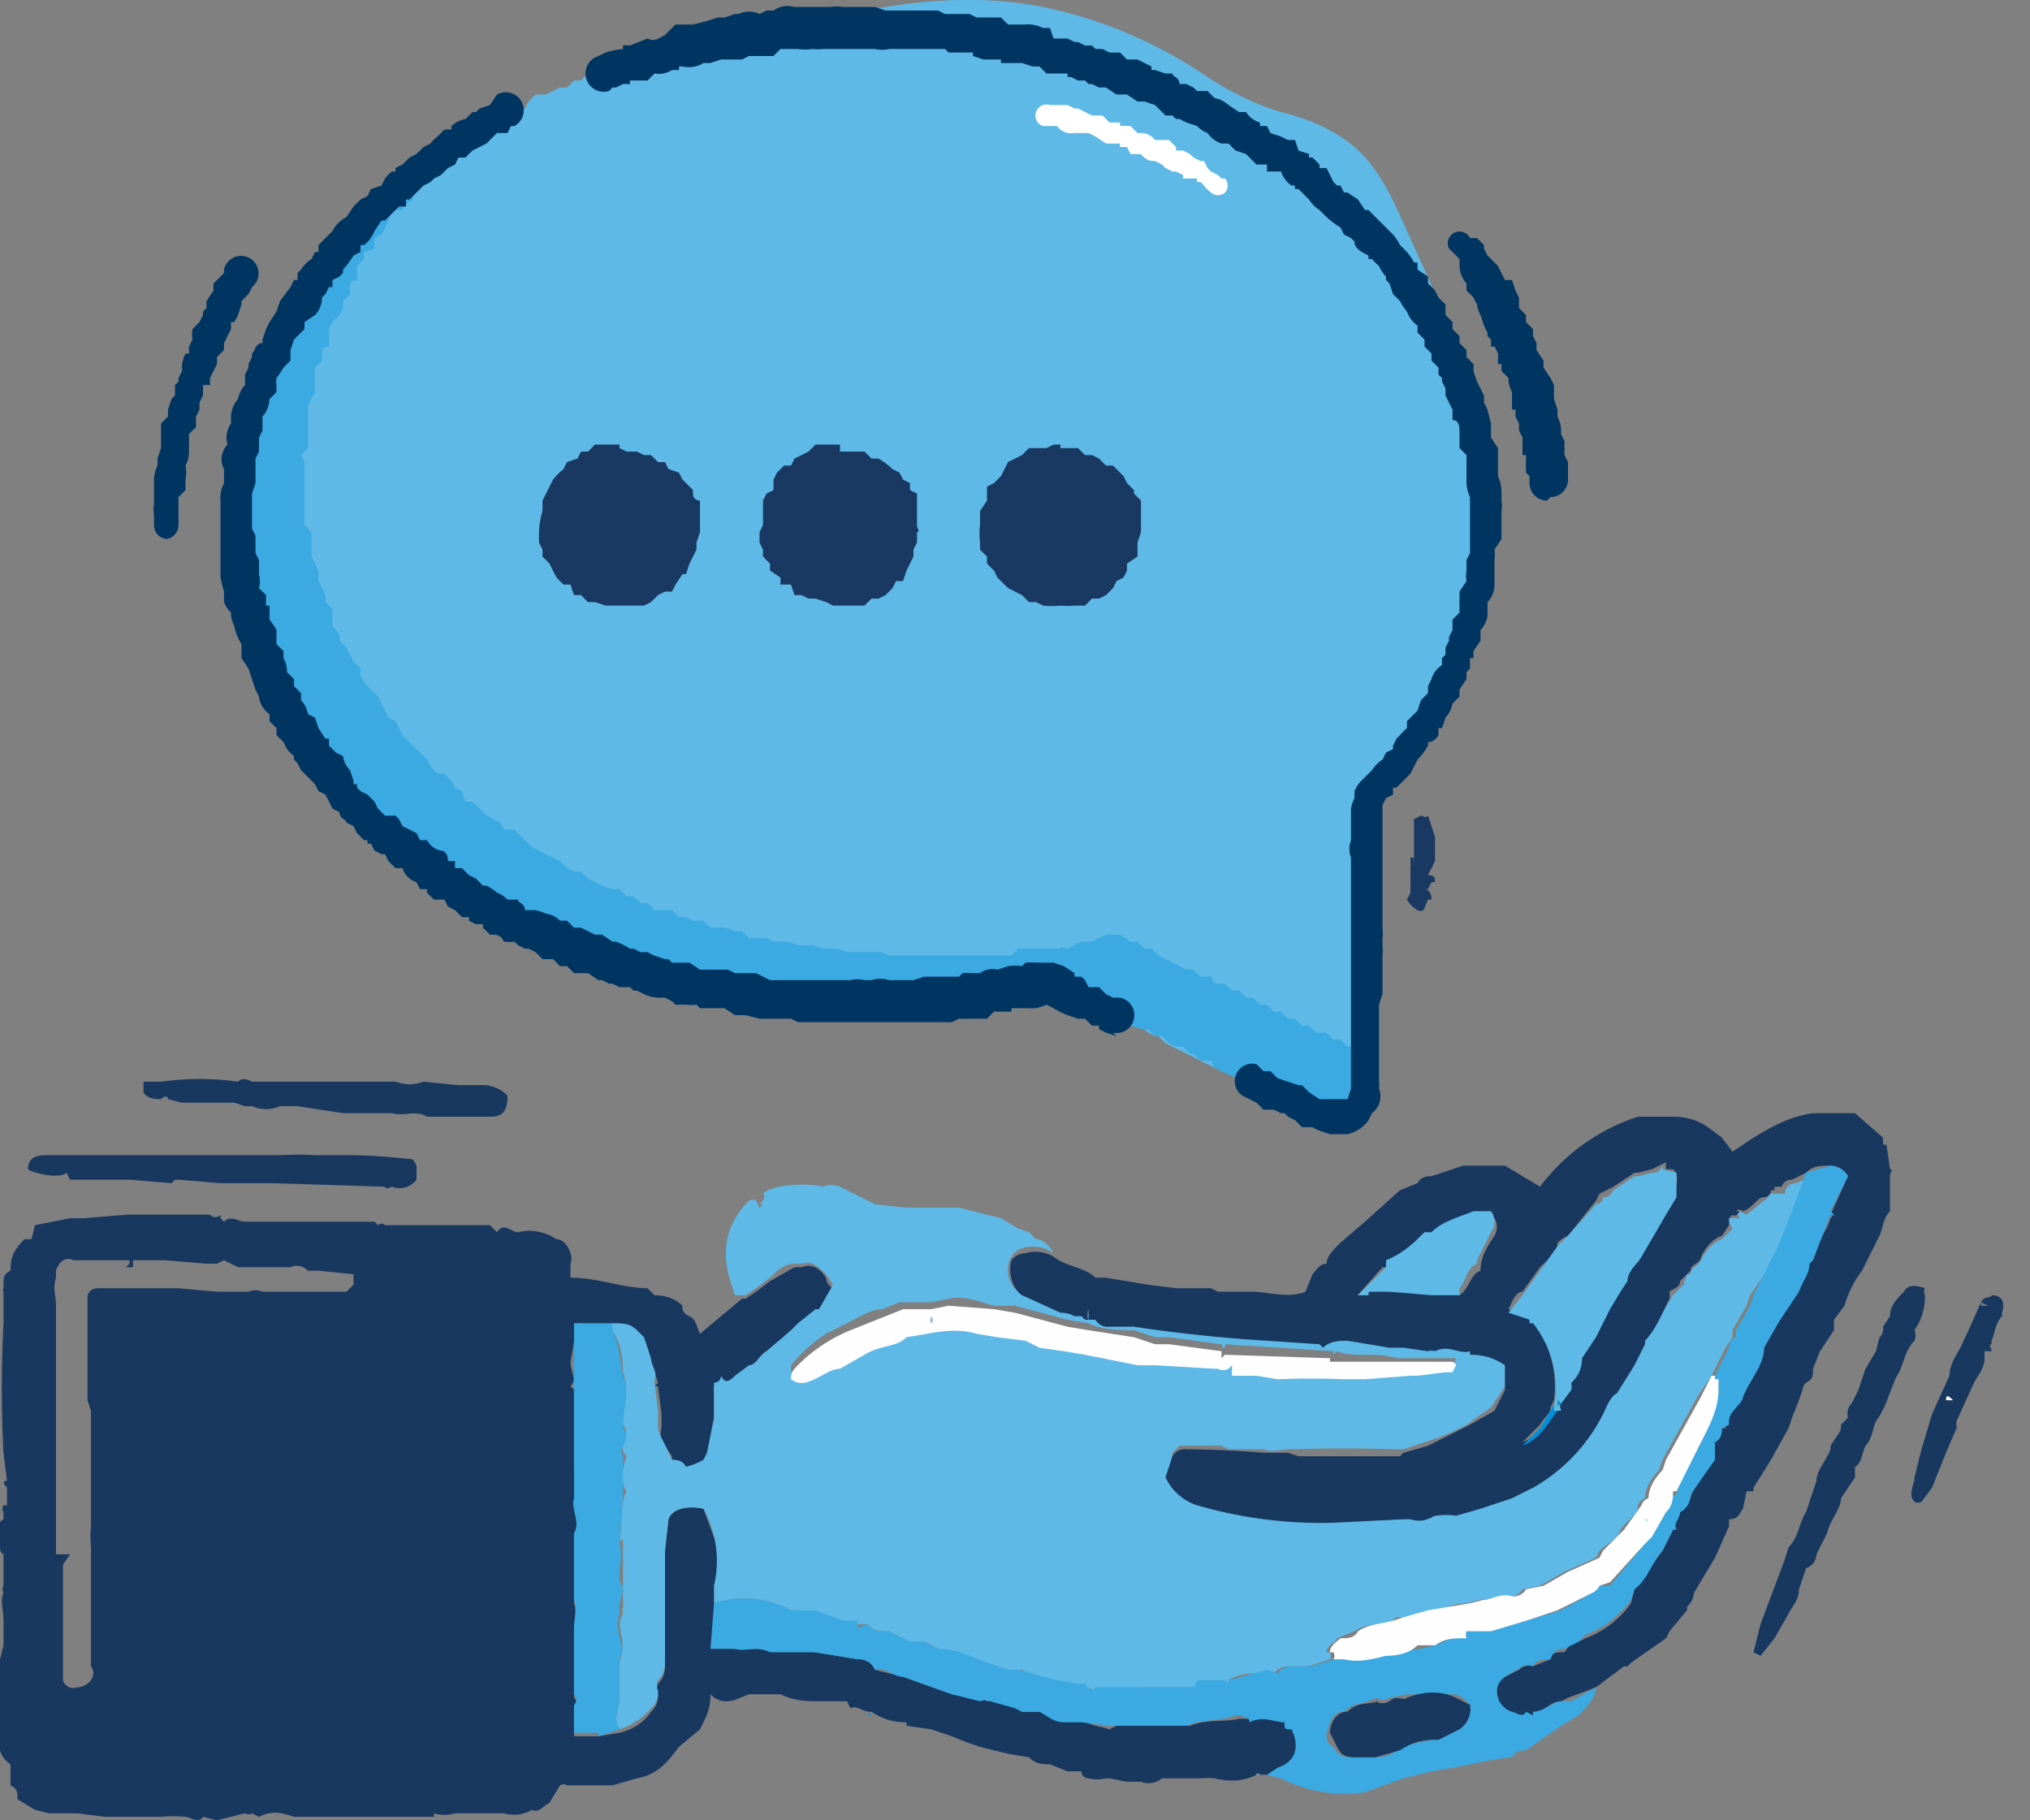 <svg width="58" height="52" fill="none" xmlns="http://www.w3.org/2000/svg"><rect width="100%" height="100%" fill="#808080" stroke="none"/><path d="M6.7 15.4V15l.1-.2v-1.4l.1-.2v-.7l.2-.2v-.7l.2-.2v-.2l.2-.2v-.3l.2-.2v-.2l.1-.2.1-.2v-.2l.2-.2.1-.2.1-.2.2-.2.1-.2v-.2l.3-.2V8l.2-.2.1-.2.2-.2.1-.2.1-.2h.2l.2-.3.1-.2.2-.1.2-.2.1-.2.2-.1.2-.2.1-.2.2-.1.2-.1.1-.2h.3l.1-.3h.2l.2-.3.2-.1.2-.1.1-.2h.3l.1-.2.2-.2h.3l.1-.2h.2l.2-.2.2-.1.3-.1h.2l.1-.2.2-.2h.3l.2-.1.2-.1h.2l.2-.2h.2l.2-.2h.3l.2-.1.2-.1h.2l.2-.2h.3l.2-.1h.4l.3-.1.2-.1h.5c0-.1 0-.2.2-.2h.4l.3-.1h.2L21 1h1l.3-.1c2.4-.7 5-1.2 7.5-.7a13 13 0 0 1 4.7 2c.6.4 1.4.8 2.1 1 .8.2 1.5.5 2.1 1 .7.6 1.1 1.5 1.5 2.4l1.4 3.1v1.2l.2.2v.2l.1.2.1.2v.3l.1.2v.7l.2.2v.9l.1.3v1.3l-.1.3v.7l-.1.2v.5l-.1.2-.1.2-.1.2v.2l-.1.3-.1.2v.2l-.1.2-.2.2v.2l-.1.3-.2.1-.1.3v.2l-.2.2-.1.2-.1.2-.2.2v.2c-.1 0-.2 0-.2.2l-.1.2-.2.1-.2.2-.1.2-.1.2-.2.1-.2.2-.1.2v8.4l-.1.2-.1.2-.2.1h-.2l-.3.1h-.3l-.3-.1-.2-.1-.2-.2H37l-.2-.1-.2-.2h-.2L36 31h-.2l-.2-.1-.3-.1-.1-.1-.3-.1-.2-.1-.2-.1-.2-.1-.2-.1-.2-.1-.2-.1-.2-.1-.2-.1-.2-.2H33l-.2-.1-.2-.2h-.3l-.2-.1-.2-.1-.2-.2-.2-.1h-.2l-.2-.2h-.2l-.2-.1-.2-.2h-.3l-.2-.1-.2-.1h-.6l-.3.2H28l-.2.1h-.5l-.2.1h-.7l-.2.1h-1.6l-.3.1h-.7l-.2-.1H22l-.2-.1h-.2l-.3-.1h-.7l-.2-.1h-.2l-.2-.1h-.5l-.2-.1-.2-.1h-.3l-.2-.1-.2-.1H18l-.1-.2h-.3l-.2-.1h-.2l-.2-.1-.3-.1-.2-.1-.2-.1h-.2L16 27l-.2-.2h-.2l-.2-.2h-.2l-.2-.2h-.3c0-.1 0-.2-.2-.2h-.2l-.2-.2h-.2l-.2-.2-.2-.2-.2-.1-.1-.1-.3-.1-.2-.1-.1-.2-.2-.1-.2-.2-.2-.1-.2-.2-.2-.1-.1-.1-.2-.2-.2-.2-.1-.1-.2-.2-.2-.1-.2-.2-.1-.1-.2-.2-.1-.2-.1-.2-.2-.2-.2-.1-.1-.2-.2-.2-.1-.2-.2-.2v-.2l-.2-.2v-.2l-.2-.2-.2-.1-.1-.2V20l-.2-.2-.1-.3v-.2l-.2-.2-.1-.2v-.2l-.1-.2-.1-.2V18l-.2-.2v-.4l-.1-.3V17l-.1-.2-.1-.2v-1l-.2-.2Z" fill="#5EB9E7"/><path d="M14.3 3.3H14c0 .1 0 .2-.2.2l-.1.2-.2.1-.2.2h-.2l-.1.3-.2.1-.1.2-.3.1V5l-.2.2-.2.1-.2.2v.2l-.3.2V6h-.3l-.1.3-.1.2-.1.2-.2.1v.3l-.3.1v.2l-.2.2V8c-.1 0-.2 0-.2.2v.2l-.2.2v.2l-.1.2-.2.2-.1.2v.5c-.1 0-.2 0-.2.2v.2l-.2.2v.7l-.1.2-.1.2v1.2l-.2.2.1.2V15l.2.2v.7l.1.2.1.2v.3l.1.2.1.2v.2l.2.2v.5l.2.2v.2l.2.2.1.2.1.2.2.2v.2l.1.2.2.2.2.2.1.2.1.2.1.2.2.1.1.2.1.2.2.2.2.2.1.1.2.2.1.2.2.2h.2l.2.2.1.2.2.1.1.3h.2l.2.2.2.2.2.1.2.1.1.2h.3l.2.2.1.1.2.2.2.1.2.1.2.1.2.1.2.2.2.1h.2l.2.2.2.1.2.1.3.1h.2l.2.2h.2l.2.2h.2l.2.2h.5l.2.2h.2l.2.1h.3l.2.2h.4l.3.1h.2l.2.2h.5l.2.1h.4l.3.1h.4l.3.1h.4l.3.1h1l.2.1h3.5l.2-.2h1.2c0-.1.1 0 .2 0l.2-.1.2-.1h.3l.2-.1.2-.1h.4l.3.2h.2l.2.2h.2l.2.2.2.1.2.1.2.1.2.1h.2l.2.2h.3l.1.2h.3l.2.2h.2l.2.2h.2l.2.2h.2l.2.2h.2l.2.2h.2l.2.2h.2l.2.2h.3l.2.2h.2l.2.2h.2l.2.2v1.2a.9.9 0 0 1-.3.4h-.1l-.2.2h-.9c0-.1 0-.2-.2-.2l-.2-.1-.2-.1-.2-.1-.2-.1-.2-.1-.2-.2h-.2l-.2-.1-.2-.1-.3-.1-.2-.1-.2-.1-.1-.2h-.3l-.2-.2H34l-.2-.2h-.2l-.2-.1-.2-.2H33l-.2-.2h-.2l-.3-.1-.2-.1-.2-.1-.2-.1-.2-.1-.2-.2H31l-.2-.2h-.2l-.2-.1c-.2 0-.1-.1-.2-.2H30l-.3-.2h-.2l-.2.1-.2.1h-.5l-.2.1-.2.1h-.5l-.2.1h-.7l-.2.1h-1l-.2.1h-2.6l-.2-.1H22l-.2-.1h-1l-.3-.1-.2-.1h-.2l-.2-.1h-.5l-.2-.1H19l-.3-.2h-.2l-.2-.1H18l-.3-.1-.2-.1h-.2l-.2-.1-.2-.1h-.3l-.2-.2-.2-.1H16V27l-.2-.2h-.2l-.2-.2H15l-.3-.1-.2-.1-.2-.2h-.2L14 26l-.2-.1-.2-.1-.2-.1-.2-.2H13l-.2-.2-.1-.1-.2-.2h-.2l-.2-.2-.2-.2-.2-.1-.2-.1-.1-.3-.2-.1-.2-.1-.1-.2-.2-.2-.2-.1-.2-.2V23H10l-.1-.2-.2-.1-.1-.2-.2-.2-.1-.2-.1-.2-.2-.1-.1-.3-.1-.2-.2-.1-.1-.2-.1-.2-.2-.2v-.2L8 20v-.2l-.2-.2v-.2l-.2-.3-.1-.2v-.2l-.1-.2v-.2l-.2-.2v-.3l-.1-.2-.1-.2v-.2l-.1-.3v-.4l-.1-.2V16l-.1-.2v-2.6l.1-.2.1-.2v-.5L7 12l.1-.2v-.3l.2-.2v-.2l.1-.2v-.3l.1-.2.1-.2.1-.2.2-.2v-.2l.1-.2.2-.2V9l.2-.2v-.3l.2-.1.2-.2.1-.2.1-.2.1-.2.2-.2.2-.2V7l.3-.1.1-.2.2-.2.2-.1.1-.2.1-.2.3-.1v-.2l.3-.1.1-.2.3-.1.1-.2.2-.1.2-.2.2-.1.1-.2h.3c0-.1 0-.2.2-.2l.1-.2.2-.1.2-.1.2-.1.2-.2.2-.1.2-.1.2-.1Z" fill="#3BAAE2"/><path d="M38.1 32.4h.4a1 1 0 0 0 .6-.4l.1-.2a.6.6 0 0 0 .2-.7.8.8 0 0 0 0-.2v-2.2l.1-.3v-1.1a1.6 1.6 0 0 0 0-.3v-.2a1 1 0 0 0 0-.3V23l.1-.2.2-.1v-.2h.1l.2-.2.2-.2.1-.2.1-.2a1.8 1.8 0 0 0 .3-.4v-.1c.2 0 .3-.2.3-.2v-.2h.1l.1-.3a.8.8 0 0 0 .2-.4l.2-.2v-.2l.2-.3v-.2l.1-.1v-.3h.1v-.2l.2-.3V18a.8.8 0 0 0 .2-.4v-.4a.7.7 0 0 0 .2-.5V16a1 1 0 0 0 0-.3l.2-.3v-.8a.9.9 0 0 0 0-.3V14a1.2 1.2 0 0 0-.1-.4v-.8l-.2-.3v-.4l-.1-.4-.1-.2v-.2l-.1-.2-.1-.2-.1-.3v-.2l-.2-.2V10l-.2-.2v-.2l-.2-.2v-.2l-.2-.2v-.3l-.2-.2-.1-.2a1.5 1.5 0 0 0-.2-.2v-.2l-.3-.2v-.2h-.1a1.5 1.5 0 0 0-.2-.3L40 7a1.4 1.4 0 0 0-.2-.3l-.2-.2-.2-.2-.2-.2a1.3 1.3 0 0 0-.1-.1H39l-.2-.3-.3-.2a1.4 1.4 0 0 0-.1 0l-.1-.2h-.1l-.1-.1L38 5l-.1-.2h-.2v-.1l-.2-.2h-.1v-.1l-.3-.1L37 4h-.2l-.2-.1-.3-.1-.1-.2H36v-.1a.7.7 0 0 1-.4-.3h-.2l-.3-.2a.8.8 0 0 0-.4-.2l-.2-.2h-.3l-.1-.1a3.2 3.2 0 0 1-.2-.1h-.2c0-.2-.2-.2-.2-.3h-.2L33 2h-.1v-.1l-.2-.1-.2-.1h-.3l-.2-.2h-.3l-.2-.1h-.2l-.1-.1H31l-.2-.1h-.1l-.2-.1h-.4L30 .8h-.2a.9.9 0 0 0-.5-.1h-.5l-.2-.2h-.7l-.2-.1H27l-.2-.1h-1.5L25 .2h-.9a1.3 1.3 0 0 0-.4 0h-1a.7.7 0 0 0-.6.1h-.2l-.2.1a.7.7 0 0 0-.6 0H21l-.3.1h-.2l-.3.1-.4.1h-.5L19 1c-.2.1-.3.2-.5.1l-.5.2a1.2 1.2 0 0 0-.2 0v.1a2.4 2.4 0 0 0-.5.1l-.2.1a.5.5 0 1 0 .3 1l.1-.1h.1l.2-.1h.2v-.1h.5l.2-.2a.7.7 0 0 0 .5-.1h.2v-.1h.1a.8.8 0 0 0 .6-.1h.2l.3-.1h.6l.2-.1h.7l.2-.2h.5a1.3 1.3 0 0 0 .4 0 1.4 1.4 0 0 0 .3 0H25a.9.9 0 0 0 .4 0H27l.1.1h.7v.1l.3.1h.5v.1h.6l.3.1h.2l.2.2h.6v.1h.1l.2.1h.2l.1.1h.1l.2.1h.2l.3.2h.3l.3.2h.2l.3.1.3.3h.2l.1.1h.1l.2.1.3.1a.8.8 0 0 0 .3.2.8.8 0 0 0 .4.3h.2l.2.2.3.1.3.3h.3v.2h.4a.8.8 0 0 0 .3.4h.1v.1h.1l.2.2.1.1a1 1 0 0 0 .3.3l.1.1.1.1a2.9 2.9 0 0 0 .4.3l.1.2.2.1.1.1c0 .2.2.3.4.4v.1h.1a1.6 1.6 0 0 0 .2.2 1.1 1.1 0 0 0 .2.3V8l.1.1.1.3.2.2a1.4 1.4 0 0 0 .2.3.8.8 0 0 0 .3.4v.2l.2.2v.2l.2.2v.2l.2.2v.2l.1.1v.1l.1.2v.2l.1.2.1.2v.3c.2 0 .2.2.2.4v.4l.2.2v.8a1.1 1.1 0 0 0 .1.4v1.6l-.1.2v.3a.9.9 0 0 0 0 .3l-.2.3v.2a1.3 1.3 0 0 0 0 .2v.2l-.2.2v.3l-.1.2v.1l-.1.2v.2l-.1.1v.2a.7.7 0 0 0-.3.4l-.1.2v.2l-.2.2-.1.3-.3.3v.2a1.9 1.9 0 0 0-.2.2l-.1.1-.1.2v.1l-.2.1-.1.2a1 1 0 0 0-.3.3l-.2.2-.1.1a.9.9 0 0 0-.2.3v.2a1 1 0 0 0-.1.3v.9a.7.7 0 0 0 0 .5v6.6l-.1.3h-.8l-.3-.2-.2-.2h-.1l-.3-.1-.3-.1-.2-.2h-.2l-.2-.2a.5.5 0 0 0-.4.9l.2.1.2.1.2.2h.3l.2.1h.1l.1.1.2.1.2.2h.3a1 1 0 0 0 .2.1l.3.1Zm-6.3-2.9a.5.5 0 0 0 .2-1h-.2l-.2-.1-.2-.2h-.3L31 28l-.1-.1h-.2v-.1l-.3-.2-.3-.1h-.3a1.3 1.3 0 0 0-.2 0 1.3 1.3 0 0 0-.3 0l-.1.1a1.2 1.2 0 0 0-.4 0l-.3.1a.6.6 0 0 0-.5.1h-.2a1.3 1.3 0 0 0-.3 0l-.1.1h-1l-.3.1h-.7a.8.8 0 0 0-.5 0h-.2a.8.8 0 0 0-.4 0H22l-.4-.2H21l-.2-.1H20l-.3-.2h-.5l-.1-.1H19l-.3-.1-.2-.1h-.2l-.2-.1H18a2 2 0 0 0-.4-.2h-.1l-.3-.2a2.9 2.9 0 0 0-.2 0l-.4-.2h-.2l-.2-.2H16a.7.7 0 0 0-.4-.2 1.9 1.9 0 0 0-.3-.1H15c0-.2-.2-.2-.2-.3h-.3a.8.8 0 0 0-.3-.2 1.4 1.4 0 0 0-.3-.2h-.1l-.2-.2-.2-.1-.2-.2H13v-.2h-.2c0-.2-.1-.3-.2-.3a.6.6 0 0 1-.4-.3H12l-.1-.2-.2-.1-.2-.1-.1-.2-.1-.1H11l-.2-.2-.1-.2-.2-.2-.2-.1-.1-.1v-.1h-.1v-.1L10 22a.7.7 0 0 1-.2-.4l-.2-.1-.2-.2v-.2h-.1a4.4 4.4 0 0 1-.2-.3l-.1-.3-.2-.1a.8.8 0 0 0-.2-.4v-.2l-.2-.2v-.2l-.2-.2a.8.8 0 0 0-.1-.4v-.2l-.2-.2V18a2 2 0 0 0-.2-.3v-.4h-.1V17l-.2-.2a.8.8 0 0 0 0-.4V16l-.1-.2v-.3a3.6 3.6 0 0 1 0-.2l-.1-.2v-1l.1-.3v-.7l.1-.2v-.4l.1-.2v-.4a.8.8 0 0 0 .2-.5l.2-.2V11a.6.6 0 0 1 0-.2 2.5 2.5 0 0 0 .2-.3l.2-.2V10l.1-.3.1-.1.2-.2v-.2L9 9a.7.7 0 0 0 .2-.5l.1-.1.1-.2h.1V8l.2-.1.1-.1v-.1a2.4 2.4 0 0 0 .3-.4l.2-.1V7h.1a.9.9 0 0 0 .3-.4l.2-.3h.1l.2-.2.2-.2h.2v-.2h.1l.2-.2.2-.2a2 2 0 0 0 .2-.1l.1-.1.2-.1.2-.2.2-.1.1-.2h.2l.2-.2.2-.1.2-.1.2-.2.1-.1h.3l.1-.2h.1a.5.5 0 1 0-.5-.9L14 3l-.3.1-.1.1h-.1l-.2.2a.8.8 0 0 0-.4.2v.1h-.2l-.2.2a1 1 0 0 0-.2.2l-.2.1-.2.2-.2.1-.2.2-.2.1v.1h-.1a1.1 1.1 0 0 0-.2.2l-.1.2-.3.1-.1.2-.2.1-.2.2-.2.3a.9.9 0 0 0-.4.4l-.2.2-.2.2v.2H9l-.1.2a1 1 0 0 0-.3.3l-.1.1V8h-.1l-.1.2-.3.4-.1.3-.2.3-.1.2-.1.3v.1c-.2 0-.2.2-.3.3v.1l-.1.2v.1l-.1.2v.3a.8.8 0 0 0-.2.4.8.8 0 0 0-.2.5v.2a.7.7 0 0 0-.1.6.6.6 0 0 0-.1.7v.4a.9.9 0 0 0-.1.5v2.2a4.8 4.8 0 0 0 .1.4v.3a.8.8 0 0 0 .2.3v.1a1.4 1.4 0 0 0 .1.3 1.4 1.4 0 0 0 .2.5v.4l.2.3.1.3.1.3.1.2a.7.7 0 0 0 .3.5v.2l.2.2v.2l.2.2.1.2a1.3 1.3 0 0 0 .2.2v.1l.1.1.1.2.2.2.2.2.1.2.2.1.1.2.1.2.2.1c0 .2.2.2.2.3l.2.1.1.2.2.2h.1v.1h.1l.1.2.2.1h.1l.1.2.2.2h.2a.6.6 0 0 0 .4.4l.1.2h.2v.1l.2.2h.3l.1.2.2.1.2.2h.2v.1a1.5 1.5 0 0 0 .2.1h.2v.1l.2.2c.2 0 .3 0 .4.2a1.3 1.3 0 0 0 .3 0l.1.1.2.1h.1l.2.1.2.2h.3l.2.2h.2l.2.2h.4l.3.2h.1l.2.1h.1l.2.1h.3l.1.1h.1l.2.1a1 1 0 0 0 .4.1h.2a2.1 2.1 0 0 0 .2.1l.1.1h.3a1 1 0 0 0 .3 0l.1.1h.7l.3.2h.3l.4.1a1.4 1.4 0 0 0 .2 0h.7l.2.1H27a1.3 1.3 0 0 0 .2 0l.2-.1a2.4 2.4 0 0 0 .3 0h.5l.2-.2h.5v-.1h.4a3 3 0 0 0 .3 0 1.3 1.3 0 0 0 .3-.1l.2.1a2.6 2.6 0 0 0 .4.2l.3.1h.2l.2.2h.2v.1l.2.1.3.1Z" fill="#003561"/><path d="M30.3 12.7h-.2l-.2.1h-.5l-.2.2-.2.1-.2.1-.1.2-.1.2-.2.2-.2.1v.4l-.2.3v.4a2.2 2.2 0 0 0 0 .5v.2l.2.2v.2l.2.2.1.2.2.2.1.1.2.1.2.1.2.2h.2l.2.1a2.2 2.2 0 0 0 .5 0 2.1 2.1 0 0 0 .4 0h.3l.2-.2h.2l.2-.1.2-.2.1-.2.2-.1.1-.2v-.2l.3-.2v-.4l.1-.3v-.9l-.2-.2V14l-.2-.2-.1-.2-.1-.1-.2-.2h-.2l-.2-.2-.2-.1H31l-.2-.2h-.5Zm-6.3 0h-.7l-.2.2-.2.1-.2.1-.1.2h-.2l-.2.2-.1.2v.3l-.2.1-.1.2v.7l-.1.2v.3l.1.2v.2l.2.2v.2l.3.2v.2h.3l.1.3h.2l.2.1h.2l.3.1.2.1h.9l.2-.2h.2l.2-.1.2-.2.1-.2h.2l.1-.3.1-.2.1-.2v-.2l.1-.2v-.3c.1 0 0-.1 0-.2v-.9L26 14v-.2l-.2-.1-.1-.2-.2-.1a2 2 0 0 0-.4-.3h-.2l-.2-.2H24Zm-6.3 0H17l-.2.2h-.2l-.1.2-.3.1-.1.2a2 2 0 0 0-.3.3l-.1.2-.1.2-.1.2v.3a2.2 2.2 0 0 0-.1.6v.3l.1.2v.2l.2.2.1.2.1.2.2.2h.2l.1.3h.2l.2.2h.2l.3.1h1.1l.2-.1.2-.2.2-.1h.2l.1-.2.2-.3h.1l.1-.3.1-.2.1-.2v-.2l.1-.3v-.9s-.2 0-.2-.2V14l-.2-.2-.1-.1-.1-.2-.3-.1-.1-.2h-.2l-.2-.2h-.2l-.2-.1h-.3l-.2-.1Zm23.1 10.7Zm-.5 2.2V25l.1-.3v-1.3l.2-.1c.1 0 .1.1.2 0l.2.6v.7l-.2.4c.2 0 .2.1.2.2h-.1l-.1.2h-.1c.1 0 .2.1.2.3h-.2s-.1 0 0 0h.1c-.1.2-.1.4-.3.3a.8.8 0 0 1-.3-.3l.1-.2Z" fill="#1A3962"/><path d="M40.4 24.5v.6l-.1.4v-1Z" fill="#1A3962"/><path d="M4.7 15.4a.4.4 0 0 0 .4-.4v-.8l.2-.2v-.3a1 1 0 0 0 0-.4.8.8 0 0 0 .1-.4v-.5l.2-.2v-.3l.1-.2v-.2l.1-.2V11H6v-.2l.1-.2.1-.2v-.2l.2-.2v-.2l.1-.2.1-.2v-.2h.1l.1-.2.1-.3v-.1l.2-.2a2 2 0 0 0 .1-.2.5.5 0 1 0-.8-.5v.1l-.3.3a2.6 2.6 0 0 0 0 .2l-.2.3v.2l-.1.1V9l-.1.2-.2.2a.9.9 0 0 0 0 .3l-.1.2v.2h-.1a1.3 1.3 0 0 0-.1.3v.2l-.1.2v.1L5 11v.3l-.1.1-.1.3v.2l-.2.2v.7l-.1.3v.2a1 1 0 0 0-.1.5v.6a.8.8 0 0 0 0 .3v.3a.4.4 0 0 0 .4.4Zm39.6-1.2a.5.5 0 0 0 .5-.5v-.5l-.1-.2v-.4l-.1-.2a.9.9 0 0 0-.1-.5v-.2l-.1-.3V11l-.1-.2-.2-.3v-.2l-.2-.3v-.2l-.1-.2v-.2l-.2-.2V9l-.2-.2v-.3l-.1-.2-.1-.3H43l-.1-.2-.1-.2-.3-.3-.1-.2V7l-.2-.2H42a.3.3 0 0 0-.6.3 1.2 1.2 0 0 1 .1.1l.2.2v.2a.8.8 0 0 0 .2.5v.2l.2.2.1.2a.9.9 0 0 0 .1.3l.1.3a1.6 1.6 0 0 0 .1.2v.1l.1.1v.2h.1a2 2 0 0 1 .1.2v.3h.1v.2l.2.2a.8.8 0 0 0 .1.4v.5h.1v.2l.1.2v.2l.1.2v.5h.1v.2a1 1 0 0 0 0 .2v.1l.1.1v.2a.5.5 0 0 0 .5.5Z" fill="#003561"/><path d="M35 5.5a.3.3 0 0 0 0-.4h-.1l-.1-.1-.2-.1-.1-.1-.1-.2h-.1l-.2-.1-.1-.1-.2-.1h-.2v-.1l-.2-.2H33a.5.5 0 0 0-.4-.2h-.1l-.2-.2h-.1a1.2 1.2 0 0 0-.2 0v-.1h-.3l-.2-.2h-.3l-.2-.1-.2-.1h-.1l-.2-.1H30a.3.3 0 1 0-.2.6h.4a.5.5 0 0 0 .5.2h.4l.2.1.3.2a1 1 0 0 0 .1 0h.3v.1h.2l.1.2h.3a.5.5 0 0 0 .3.2h.1l.2.1.1.1.2.1h.1l.2.1v.1h.4v.1h.1l.1.1a1 1 0 0 0 .2.2.3.3 0 0 0 .4 0Z" fill="#fff"/><path d="m6.3 34.8.1.1c.2-.2.4 0 .6 0h3.7l.1.1s.1-.1.2 0h3l.2.2c.2-.3.4 0 .6 0 .4-.1.8 0 1.1.2.3 0 .5.5.4.7v.4c.8 0 1.5.3 2.2.3l.2.2c.3 0 .6.1.8.3v.1a.3.3 0 0 0 .2.2c.2.1.2.3.3.5l1.2-1h.1l.3-.2.4-.3.7-.4h.2c.3-.1.5 0 .7.3 0 0 0 .2.2.3-.2.2-.2.5-.4.6h-.1v.1l-.5.4s0 .2-.2.2l-.7.6-.5.4a1 1 0 0 0-.4.3c-.2.2-.3.2-.4 0 0 .2-.1.2-.2.2v1c0 .3 0 .6-.2 1a.4.4 0 0 1-.3.3h-.3l-.4-.1v-.2c-.2-.3-.4-.5-.3-.8v-.4l-.1-.8c-.1 0-.1 0 0-.1l-.2-.6-.2-.6-.2-.2c-.2-.2-.4-.2-.7-.2l-1-.1-.2 1.1c0 .3.2.5 0 .7l.1.1V42l.1.8c-.2.3.1.7-.1 1v2c.1.3 0 .5 0 .8v1.9a.2.2 0 0 1 0 .3v.8h.7l.6-.1c.4-.1.7-.3.9-.6a.6.6 0 0 0 .2-.5.4.4 0 0 1 0-.3c.2-.2.2-.4.2-.6v-3.2l.1-.9c.1-.3.6-.4 1-.3l.4 1.1v1.6c-.2.4 0 .9-.2 1.3h2.1l.9.1 1.2.2a.5.5 0 0 1 .5.3l.8.2 1.4.5.8.1a.4.4 0 0 1 .2.1h.1c.3 0 .5.2.7.1l.2.2h.5c.2 0 .5.3.7.2h.5c.2.2.5.2.8.3l.2-.1H34c.5-.2 1-.1 1.4-.2h.4c.4-.1.7 0 1 .1 0 .2 0 .2.2.2.3.4.2 1-.3 1.1l-.3.2H36s0-.1-.1 0c-.4.2-.8.2-1.2.1a2 2 0 0 0-.4 0h-1.1a.6.6 0 0 1-.6.1h-.4l-.5-.1h-.1a1 1 0 0 1-.5 0 .2.2 0 0 1-.2-.2h-.4l-.5-.2c-.2 0-.4 0-.6-.2l-.6-.1-.8-.2a8 8 0 0 1-.8-.3l-.6-.2-.7-.1v-.1c-.4 0-.7-.1-1-.3-.3 0-.4-.2-.6-.1l-.1-.2h-.7c-.4 0-.8 0-1.2-.2h-.9c-.3.1-.7.4-1.1 0 0 .4-.1.6-.3 1l-.6.5c-.3.4-.6.8-1.2.9l-.7.2h-1.3a.2.2 0 0 0-.2 0l-.3.5c-.2.1-.3.3-.5.2a1 1 0 0 1-.8.1H13a1 1 0 0 1-.6 0v.1h-4c-.3-.1-.6-.2-1 0l-.2-.1a.2.2 0 0 1-.2 0l-.8.2-.4-.1c-.1.2-.4 0-.5 0a4 4 0 0 0-.7 0H3l-.8-.1h-.8l-.4-.1-.5-.3c0-.2 0-.3-.2-.4v-.6A.7.7 0 0 1 0 50v-2.6l.1-.4v-.7c0-.3-.1-.6 0-.8a.2.2 0 0 1 0-.2v-.9c-.2-.1 0-.4-.2-.5.1-.2 0-.4.2-.5v-.2a.2.2 0 0 1 0-.2h.1v-.5s-.2-.2 0-.2l-.1-.8a35.5 35.5 0 0 1 0-3.7v-.9a.1.1 0 0 1 0-.1v-.1c0-.2 0-.3.2-.4 0-.4.1-.6.4-.9h.2L1 35l1-.2h.4l1.2-.1H6a.2.2 0 0 0 .3 0Zm-6.1 6Zm4.1-4h.8l1.1.1h.9a.5.5 0 0 1 .4 0h2.4c.1 0 .1 0 0 0l.2-.2v-.3l-1-.1h-.3c-.1-.1-.3-.2-.5-.1H6.8l-.4-.2-.2.1h-.3L4.7 36h-.9v.2h-.2l.1-.1V36H2.1c-.2-.1-.4 0-.5.3v.2c-.1.3 0 .5 0 .8v7.2-.1H2l-.2.3V48a.3.3 0 0 0 .4.2c.3 0 .6-.3.4-.6v-3.4a3 3 0 0 1 0-.6v-3.3l-.1-.3v-3c.1-.2.2-.2.4-.2h1.5ZM7 35ZM5.5 52ZM.3 42c0 .1 0 .1 0 0Zm9.8 10Z" fill="#183860"/><path d="M20.4 45.8v-.5a3.1 3.1 0 0 0-.3-2.2c-.5-.1-.9 0-1 .3l-.1.9v3.1c0 .2 0 .4-.2.6a.4.4 0 0 0 0 .3.6.6 0 0 1-.2.5 2 2 0 0 1-.9.6c-.2-.3 0-.6 0-.9v-1l.1-.4c0-.4-.2-.7 0-1V46c-.1 0 0 0 0-.1V44h-.1c.1-.5 0-1 .2-1.4-.2-.3-.1-.7 0-1a.4.4 0 0 1-.1-.4.4.4 0 0 0 0-.5c0-.5.2-1 0-1.5 0-.5-.1-1-.4-1.3l.1-.1c.3 0 .5 0 .7.2l.2.2.2.6c0 .2.2.4.1.6v.1l.1.8v.4c0 .3.2.5.3.8l.1.2c.1 0 .3 0 .4.2a1.8 1.8 0 0 0 .5-.2l.1-.2.2-1v-1s.2 0 .2-.2c.1.2.2.2.4 0l.4-.3c.2 0 .3-.3.5-.4l.7-.6.2-.2.5-.4h.1l.4-.7-.2-.3c-.2-.2-.4-.4-.7-.3h-.2c-.3 0-.5.2-.7.4l-.4.3-.3.2H21l-.1-.3c-.3-.9-.2-1.7.5-2.4a.2.2 0 0 1 .2 0l.1.2.1-.1h-.1c.1-.1.2-.2.1-.3.3-.3 1.4-.3 1.7-.2a.7.7 0 0 1 .5 0l1 .5.9.1h1.5l1.2.3.5.3.3.1.2.2c.2 0 .4.2.5.4a1 1 0 0 0-1-.1.5.5 0 0 0-.2.2c-.2.3-.1.8.2 1l1.1.5.4.1h.2l.1.1h.3a.4.4 0 0 0 .4.2h.8a42.7 42.7 0 0 0 5.3.5h2l.4.1h.6a.3.3 0 0 1 .3.1c.3-.2.6.1 1 0l1 .4v.7l-.4.6-.7.5a6.7 6.7 0 0 1-1.2.5l-.6.2h-.2a50.7 50.7 0 0 0-3 0c-.3 0-.6.1-.8 0h-1l-.2-.1a41.1 41.1 0 0 0-1.2 0l-.2.2-.1.6a1.5 1.5 0 0 0 .8.8l1.2.3c1 .2 1.8.3 2.7.2h2l.3-.1h.7l.5-.1.7-.2a1.4 1.4 0 0 0 .9-.3l.6-.3.8-.5c.5-.5.9-1 1.2-1.6 0-.2.2-.5.4-.6l.5-.8.3-.6.8-1.3.3-.3.1-.3h.1c0-.2.2-.2.3-.4.1-.2.3-.5.6-.6l.3-.3-.1-.2v-.1h.3c0-.1-.1 0 0-.2l.2.1.5-.4a.2.2 0 0 0 .1-.1l.1-.1h.4a.3.3 0 0 1 .3-.3l.5-.2-.5 1-.4 1.1L50 37l-.1.3-.4.7v.2l-.2.3-.4.8-.4.6-1 1.8-.1.3c-.2.2-.4.5-.4.8a.3.3 0 0 0-.2.2c0 .3-.3.4-.5.7-.1.3-.4.4-.6.6l-.1.2-.9.4-.7.4-.5.1a.4.4 0 0 1-.4.2l-.8.1-.4.1c-.4 0-.8.2-1.1.3-.3 0-.5.2-.8.1-.1 0-.2 0-.2.2h-.1c-.4 0-.7 0-1 .2l-.5.2c0 .1-.3.2-.3.4h.1a.2.2 0 0 1 0 .2l-.6.2h-.6a.5.5 0 0 0-.4.2h-.3c-.4 0-.7 0-1 .2v.1L35 48h-.7c-.1 0 0 .2-.2.2h-1.4l-.1.1h-1.2l-.4-.1h-.2l-.6-.2c-.4 0-.7-.1-1-.3h-.4l-.6-.2-1.4-.4a2 2 0 0 0-.4-.2H26l-.6-.3c-.2 0-.5 0-.6-.2h-.3a1 1 0 0 1-.4 0c-.2-.2-.5-.3-.8-.3a1 1 0 0 1-.5-.1h-.2a2.8 2.8 0 0 0-2.2-.2ZM35.1 39c.3 0 .5.1.8 0 .2 0 .4.2.6.1h5l.1-.3a.2.2 0 0 0-.1 0h-1.6c-.6-.2-1.2 0-1.7-.2l-.1.1v-.1l-3.1-.2v.1c-.2 0 0 0-.1-.1l-1.5-.2H33l-.6-.2c-.4 0-.9 0-1.3-.2l-.6-.1-1.5-.4h-.6c-.4-.1-.8-.3-1.3-.2l-.5.1h-.9l-.5.2c-.3 0-.6.2-1 .4l-.6.3a4.5 4.5 0 0 0-1 .9v.2a.5.5 0 0 0 .4 0c.4 0 .7-.2 1-.3l.7-.4c.4-.3 1-.3 1.2-.5.7 0 1.3-.3 2-.1h.6l.8.2.4.1.7.2.6.1 1.4.2h.5l.2.1 1.5.2h.2a.3.3 0 0 0 .3 0ZM27 34.8v.1-.1Zm1.6.2Zm-6.9.4Zm3-1h-.1Z" fill="#5EB9E7"/><path d="M40.3 43.4h-.2l-2 .1a12.7 12.7 0 0 1-3.9-.5 1.5 1.5 0 0 1-.9-.8l.2-.6a.4.4 0 0 1 .4-.2 29.9 29.9 0 0 1 2.2.1h.7l.3.1H40l.1-.1.7-.2.4-.2.8-.4.7-.4.3-.6V39c-.3-.2-.6-.3-1-.3v-.1c-.3.1-.6-.2-1 0a.3.3 0 0 0-.2 0l-.7-.1h-.4l-1.2-.2c-.2 0-.5 0-.7.2l-.1-.1-1.5-.1a42.6 42.6 0 0 1-3.8-.4h-.7a.4.4 0 0 1-.4-.2H31l-.1-.1h-.2a.8.8 0 0 0-.4-.1l-1.1-.5c-.3-.2-.4-.7-.3-1a.5.5 0 0 1 .4-.2 1 1 0 0 1 .8.1c.4.3.9.3 1.2.6h.3l1.2.2.8.1h1l.2.1h1c.4 0 1 .2 1.5 0l.2-.5c.1-.1.2-.3.4-.3 0-.2.2-.4.4-.6l.7-.6 1-.9.5-.2c.1-.2.3-.2.4-.2l.9-.3H43l1 .6s0-.1 0 0a5.7 5.7 0 0 1 2.8-2h1c.4 0 .7.1 1 .3l.4.3.3.4.6-.4c.5-.3 1-.6 1.7-.7H53l.8.7v.2h.1l.1.7c.1 0 0 .1 0 .2v1c-.2.2-.2.5-.3.7l-.2.4-.2.4-.1.2a3 3 0 0 0-.5 1l-.3.4v.3l-.4.6-.2.5c0 .2 0 .3-.2.4a.3.3 0 0 0-.1.2l-.1.3-.2.5-.1.3-.5.9-.5.8v.1h-.2l-.1.5c-.1.1-.1.3-.4.3v.2l-.4.9-.6 1a.6.6 0 0 1-.2.4v.1l-.5.6-.1.2-1 .7-.1.1h-.1l-.8.6-.8.3-.2.1c-.3 0-.5.3-.7.3l-.1.1h-.2c-.2.1-.3 0-.4 0a.6.6 0 0 1-.4-.5.5.5 0 0 1 .2-.6l.4-.2a.4.4 0 0 1 .4-.1l.5-.2c0-.2.2-.2.4-.2l.3-.4.1.1.2-.1a2.8 2.8 0 0 0 1.3-1l.1-.4.8-1.1.3-.6.2-.5.3-.4c.1-.4.4-.7.6-1l.1-.6.2-.4h.1v-.2l.5-.7c.2-.5.6-.9.6-1.4l.4-.7.5-1c.2-.1.4-.4.3-.7l.2-.1c0-.4.4-.8.5-1.2.1-.1 0-.1 0-.1l.5-1.1a.6.6 0 0 0-.5-.3c-.3 0-.5 0-.7.2l-.4.2a.3.3 0 0 0-.3.2h-.2v.1h-.1a.2.2 0 0 1-.2.2c-.2 0-.3.3-.6.4 0 0-.1-.1-.2 0h.1s-.1.2-.2.1l-.1.1v.2l-.2.3c-.3.1-.5.4-.6.6 0 .2-.3.2-.3.4l-.3.3c0 .2-.2.2-.3.3v.2c-.2.4-.4.9-.7 1.2v.1l-.3.6-.5.8c-.2.1-.3.4-.4.6a5 5 0 0 1-2 2.1l-.6.3-.3.1-.6.2-.7.2a2 2 0 0 0-.6 0c-.2.1-.4.2-.7.1ZM38.7 37h.4c0-.2.1-.2.2-.2l.4.1H41l.7.1c.3-.2.3-.6.6-.7 0-.4.2-.7.4-1a.5.5 0 0 0 0-.5H42l-1.2.5h-.2c-.3.4-.6.7-1 .9h-.1l-.8.9-.1.1Zm4.8 4.2c.5-.2.7-.6 1-1 0 0 .2 0 0-.2.2-.1.3-.2.3-.4l.1-.2c.2-.2.3-.4.3-.7l.2-.3.2-.3.4-.8c0-.2.2-.4.3-.5 0-.1 0-.3.2-.3 0-.3.3-.5.4-.7l.7-1.2.2-.5c.1-.2.2-.5 0-.7h-.2v-.2l-.4.2-.4.1h-.1l-.6.4-.4.2-.1.2-.8 1a1 1 0 0 0-.3.2c0 .3-.3.5-.5.7l-.5.7c-.2 0-.3.3-.4.5l.5.2.2.1c.5.7.7 1.5.6 2.3l-.1.2c0 .2-.2.3-.3.5l-.5.5Zm-12.4-3.6v-.2a.2.2 0 0 0 0 .2Zm16.3 7Zm-8-7.7Zm6 9.8h-.1Z" fill="#183860"/><path d="m51.6 33.5.7-.2a.6.6 0 0 1 .5.3l-.5 1 .1.1c0 .1 0 0-.1 0l-.5 1.3-.1.1c0 .3-.2.5-.3.8l-.6.9-.4.7c0 .5-.4.9-.6 1.4 0 .2-.4.4-.4.7v.1l-.2.1c0 .1 0 .3-.2.4v.5l-.7 1c0 .2-.1.4-.3.5 0 .2-.2.3-.1.5h-.1l-.3.6c-.3.3-.4.8-.8 1.1l-.1.3a2.8 2.8 0 0 1-1.3 1l-.2.2-.4.2c-.1 0-.3 0-.4.3-.2 0-.4 0-.5.2a.4.4 0 0 0-.3 0l-.5.3a.5.5 0 0 0-.2.6.6.6 0 0 0 .4.4c.1 0 .3.2.4 0l.2.1v-.1c.3 0 .6-.3.8-.3h.3l.7-.4c0 .3-.3.6-.5.8l-.5.3-1 .7c-.1 0-.3 0-.4.2h-.1l-.6.1-1 .2-.6.1-.8.2-1.1.4a4 4 0 0 1-2.4-.4l-.4-.1.3-.2c.6-.2.6-.7.4-1.1-.2 0-.2 0-.2-.2-.3 0-.6-.2-1 0 0-.2-.2-.1-.2-.2h-.2c-.5.2-1 .1-1.4.3h-2.2l-.8-.1h-.5c-.3 0-.5-.2-.7-.3h-.5l-.2-.1-.7-.2a.4.4 0 0 0-.3 0l-.8-.2-1.4-.5c-.3 0-.5-.3-.8-.2a.5.5 0 0 0-.5-.3l-1.2-.2H22c-.4-.2-.7 0-1-.1h-.7l.1-1.3a2.8 2.8 0 0 1 2.2.2h.7l.8.3h.4v.2l.3-.1c.1.2.3.2.6.2l.6.3h.4l.4.2c.5 0 .9.2 1.4.4l.6.2h.3l1.1.3.6.1h.2c.1.2.3.2.3.1h2.8c.1 0 0-.2.2-.2h.7l.1.1V48l1.1-.3.3.1a.5.5 0 0 1 .4-.2h.6l.6-.2h.3c.4 0 .8 0 1.2-.2l1-.1.4-.1c.3-.1.5-.3.9-.2a.3.3 0 0 1 0-.2h.7l1-.3 1-.3.9-.5a.4.4 0 0 0 .2-.2h.3l1-1.2.2-.2.4-.7.2-.5h.1l.1-.4.5-.9a5 5 0 0 0 .6-1.7v-.2H49v-.2l.4-.8c0-.1 0-.2.2-.3V38l.4-.7.1-.3.7-1.4.4-1 .4-1.1Zm-12.3 15c-.3.2-.6.1-.9.4h-.1c-.3.1-.3.4-.4.6 0 .2 0 .3.2.4.1.2.2.3.5.3h.6c.2 0 .5 0 .7-.2.3-.2.6-.2 1-.3h.2l.6-.3a.7.7 0 0 0 .3-.7 1 1 0 0 0-.4-.3h-1.4l-.5.1a.4.4 0 0 1-.4 0Zm-.6 2h-.1a.1.1 0 0 0 .1 0Zm.1.1Z" fill="#3BAAE2"/><path d="m52.3 41.3.2-.3a.4.4 0 0 0 .1-.3l.2-.2a.4.4 0 0 1 .1-.4l.2-.4.2-.6.3-.5.1-.4a.3.3 0 0 0 .1-.3l.2-.3c0-.3.2-.5.4-.7.1-.2.3-.2.6-.1a.2.2 0 0 0 0 .2c0 .4-.1.7-.3 1a.4.4 0 0 1 0 .3c-.3.3-.3.7-.5 1-.2.4-.3.9-.6 1.3-.1.2-.1.5-.3.7-.1.2-.1.5-.3.6v.3l-.4.6c0 .3-.3.6-.4 1l-.3.6s0 .3-.3.4l-.2.6c0 .3-.2.5-.3.7l-.4.7-.4.5-.2-.1.2-.8.6-1.6a5.7 5.7 0 0 0 .2-.6c.3-.3.3-.7.5-1l.3-.9c0-.3.3-.6.4-.9Zm-.2 1.5h-.2.2Zm-.3 1.3Zm2.5-5.5ZM51 45.1ZM4.9 33.8l-1.2-.1H2l-.1-.2c-.2.2-1 0-1.1-.1 0-.3.2-.4.5-.4H8a8.1 8.1 0 0 1 1 0h1.1a15.7 15.7 0 0 1 1.5.1c.2 0 .2 0 .3.2v.4a.6.6 0 0 1-.7.2s-.2.1-.2 0l-3.2-.1H6.3l-1.2-.1H5Zm7-.5h-.1Zm-7.3-1.9c-.1 0-.4 0-.5-.2v-.3h.5a8 8 0 0 1 2.2 0c.1-.1.2-.1.4 0h4.1c.3.1.5.1.8 0l1 .1h.6a1 1 0 0 1 .8.3c0 .4-.1.6-.5.6h-1.8c-.3-.2-.7 0-1-.1H9.8l-1.3-.2H8a1 1 0 0 1-.8 0H7l-.3-.1H5.2l-.4-.1c0-.1-.1-.1-.2 0Zm7.2-.3Zm-5.2-.2Zm4.8.8Zm1.5.1Zm.8 0Zm43.5 5.8c-.2.2-.2.5-.3.7v.1c-.1 0 0 .1 0 .2h-.2v.2c0 .3-.2.5-.3.7l-.5 1.1v.2l-.3.7-.4 1-.3.4a.2.2 0 0 1-.2 0c-.2-.2 0-.5 0-.7l.2-.8.3-1 .5-1.1c0-.4.3-.7.4-1l.1-.2.4-.9v.1h.2l-.2-.1c.1-.2.3-.1.3-.2.3 0 .4.2.3.5Zm-1.4 2.3h-.2.2Z" fill="#183860"/><path d="M57.2 37.6v-.1c0 .1 0 0 0 0ZM24.8 49c0-.1.1 0 .1 0Z" fill="#0091D9"/><path d="M35.9 50.7c0-.1 0 0 .1 0Z" fill="#5EB9E7"/><path d="m54 32.8-.1-.1Z" fill="#0091D9"/><path d="M23.5 48.5v.1Z" fill="#5EB9E7"/><path d="M52.4 41.4h-.1Zm1.4-8.8v-.1Z" fill="#0091D9"/><path d="M12.4 51.9Z" fill="#183860"/><path d="M49.1 32.5Zm.7 10.6Zm-17.1-6.4Z" fill="#0091D9"/><path d="M52 38.6h.1Z" fill="#183860"/><path d="M51.8 39.1Zm.5 2.2Zm-2.5 1.8Z" fill="#0091D9"/><path d="M17.5 37.9v.1c.2.4.2.8.3 1.3.2.4 0 1 0 1.5a.4.4 0 0 1 0 .5.4.4 0 0 0 0 .3v1.1l-.1 1.4c.1.3 0 .6 0 .8v.3c.2.2 0 .4 0 .7v.2c-.1.3 0 .7.1 1l-.1.3v1.1c0 .3-.2.6 0 .9l-.6.2v-.1h-.7v-.8a.2.2 0 0 0 0-.3v-1.9c0-.3.1-.5 0-.8v-1.9c.2-.3-.1-.7 0-1v-5h1.1Z" fill="#3BAAE2"/><path d="m23.4 37.4-.1.1.1-.1Zm-.7-1.2Z" fill="#0091D9"/><path d="M14.4 51.8Zm20.7-12.7a.3.3 0 0 1-.3 0h-.1L33 39h-.5l-1.5-.3-.6-.1-.7-.1-.4-.2-.8-.1-.6-.1c-.7-.2-1.3 0-2 .1-.3.3-.7.2-1.2.5l-.7.4c-.3 0-.6.3-1 .4a.5.5 0 0 1-.4-.1.4.4 0 0 1 .1-.3 4.5 4.5 0 0 1 1.6-1.1l1-.4.5-.2h.8l.5-.1 1.3.1.6.1 1.5.4.6.1 1.3.2.6.2h.4l1.5.2v.2l.1-.1 3 .1v.1h3.5a.2.2 0 0 1 .1.1l-.1.2h-.2l-.8.1h-.2l-1.3.1h-.6a23.5 23.5 0 0 0-1.9 0l-.6-.1h-.7V39Zm-8.5-1.5v.2c.1-.1 0-.1 0-.2Zm5.8 1.1Zm-.4-.4h-.1Zm-6.7-.6h-.1Zm5.4.4Zm2.3.7v-.1Zm3.2 0Zm-5-.7ZM49 39.3v.1h.1v.3c0 .6-.3 1.1-.6 1.7l-.5 1-.1.2h-.1c0 .2 0 .4-.2.6l-.4.7-.2.2-1 1.1-.3.1a.4.4 0 0 1-.2.2l-1 .5-.9.3-1 .3h-.7a.3.3 0 0 0 0 .2c-.4 0-.6 0-.9.2h-.5c-.2.2-.5.3-.9.3-.4.1-.8.2-1.2.1h-.3a.2.2 0 0 0 0-.2H38c0-.2.2-.3.3-.4.2 0 .4 0 .5-.2.3-.2.6-.2 1-.3l.3-.1.7-.2 1.2-.2.4-.1c.2 0 .5-.2.8-.1a.4.4 0 0 0 .4-.2l.5-.1.7-.4.9-.4.1-.2.6-.6.5-.7a.3.3 0 0 1 .2-.2c0-.3.2-.6.4-.8l.1-.3 1-1.8.3-.6Zm-2.4 5s0 .1 0 0Zm.5-1v.2-.1ZM42 46h-.2.1Zm-1.2.4v.1Zm3.6-.5v-.1ZM26.9 34.8v.1-.1Z" fill="#FEFEFE"/><path d="M50.6 34h.1c-.1 0 0 0 0 0Zm-2.4 2.3h.1Zm-.2.3Zm2.7-2.6Z" fill="#0091D9"/><path d="M28.5 35Zm-6.9.5v-.1Zm2.9-1.1Z" fill="#FEFEFE"/><path d="M43.8 37.8h-.1v-.1l-.6-.2.4-.5.5-.7.5-.7.3-.3.8-.9s.2 0 .2-.2c.1 0 .2 0 .3-.2l.6-.4h.1l.4-.1c.1 0 .2 0 .3-.2v.1l.4.1v.7l-.3.5-.7 1.2c-.1.2-.4.4-.4.7l-.2.3-.3.5-.4.8-.2.3-.2.3c0 .3-.1.5-.3.7v.2l-.3.4c-.1 0 0 .1 0 .2h-.2v-.1a3 3 0 0 0-.6-2.4Zm-4.7-.8h-.3l.8-.8V36c.5-.2.8-.5 1.1-.8h.2c.3-.3.7-.4 1.2-.6h.5a.5.5 0 0 1 0 .6l-.4.8v.1c-.3.1-.3.5-.5.7v.2h-.8l-1.2-.1h-.6Z" fill="#5EB9E7"/><path d="M44.4 40.1v.2h.1c-.3.4-.5.8-1 1l.5-.5.3-.5.1-.2Zm2.8-6.6-.4.1.4-.1Zm-2.7 6.8V40c.2.1 0 .1 0 .2Z" fill="#0091D9"/><path d="M31.1 37.7a.2.2 0 0 1 0-.2v.2Z" fill="#5EB9E7"/><path d="M43.5 41.3Zm.1-3.6h.1Zm-4.8-.7Zm8.6 7.7Z" fill="#0091D9"/><path d="M43.8 49Z" fill="#FEFEFE"/><path d="M39 37Zm4.8.8Zm-5.1-.8v.1Zm.4 0Z" fill="#0091D9"/><path d="M39.4 37Z" fill="#5EB9E7"/><path d="M48 36.6Z" fill="#0091D9"/><path d="M37.8 36v.1Z" fill="#FEFEFE"/><path d="M40.3 43.4Z" fill="#5EB9E7"/><path d="M45.3 46.8Zm1.4-13.2Z" fill="#0091D9"/><path d="M39.3 48.6a.4.4 0 0 0 .4 0c.2-.2.4 0 .5-.1.5-.2 1-.2 1.4 0l.4.2a.7.7 0 0 1-.3.7l-.6.3H41c-.4 0-.7.1-1 .3l-.7.2h-.6c-.3 0-.4-.1-.5-.3l-.2-.4c0-.2.1-.5.4-.6h.1c.3-.3.6-.2.9-.3Zm.8 1.1v.1Z" fill="#183860"/><path d="M38.7 50.5a.1.1 0 0 1-.1 0h.1Z" fill="#5EB9E7"/><path d="M38.8 50.7v-.1Z" fill="#FEFEFE"/><path d="M49.2 40.8Zm-20.9 7.8Z" fill="#183860"/><path d="M52 42.8Z" fill="#0091D9"/><path d="M51.8 44.1Z" fill="#FEFEFE"/><path d="M54.3 38.6ZM51 45Z" fill="#0091D9"/><path d="M11.8 33.3v.1Zm0-2.3v.1Zm-.4.7Zm1.6.1h-.1Zm.7.1ZM55.8 40h-.2c0-.2.1-.1.2 0Z" fill="#FEFEFE"/><path d="M26.6 37.6s.1.1 0 .2v-.2Zm5.8 1.1Zm-.4-.4h-.1Zm-6.8-.6Zm5.5.3v.1Zm2.3.8v-.1Zm3.2 0Zm-1.1.3c.1 0 .1 0 0 0Zm-4-1ZM47 43.4c.1 0 .1.1 0 0ZM42 46Zm-1.1.5Zm3.6-.6Zm2.1-1.5Zm0 0Z" fill="#5EB9E7"/><path d="M40.1 49.7v.1Z" fill="#0091D9"/></svg>